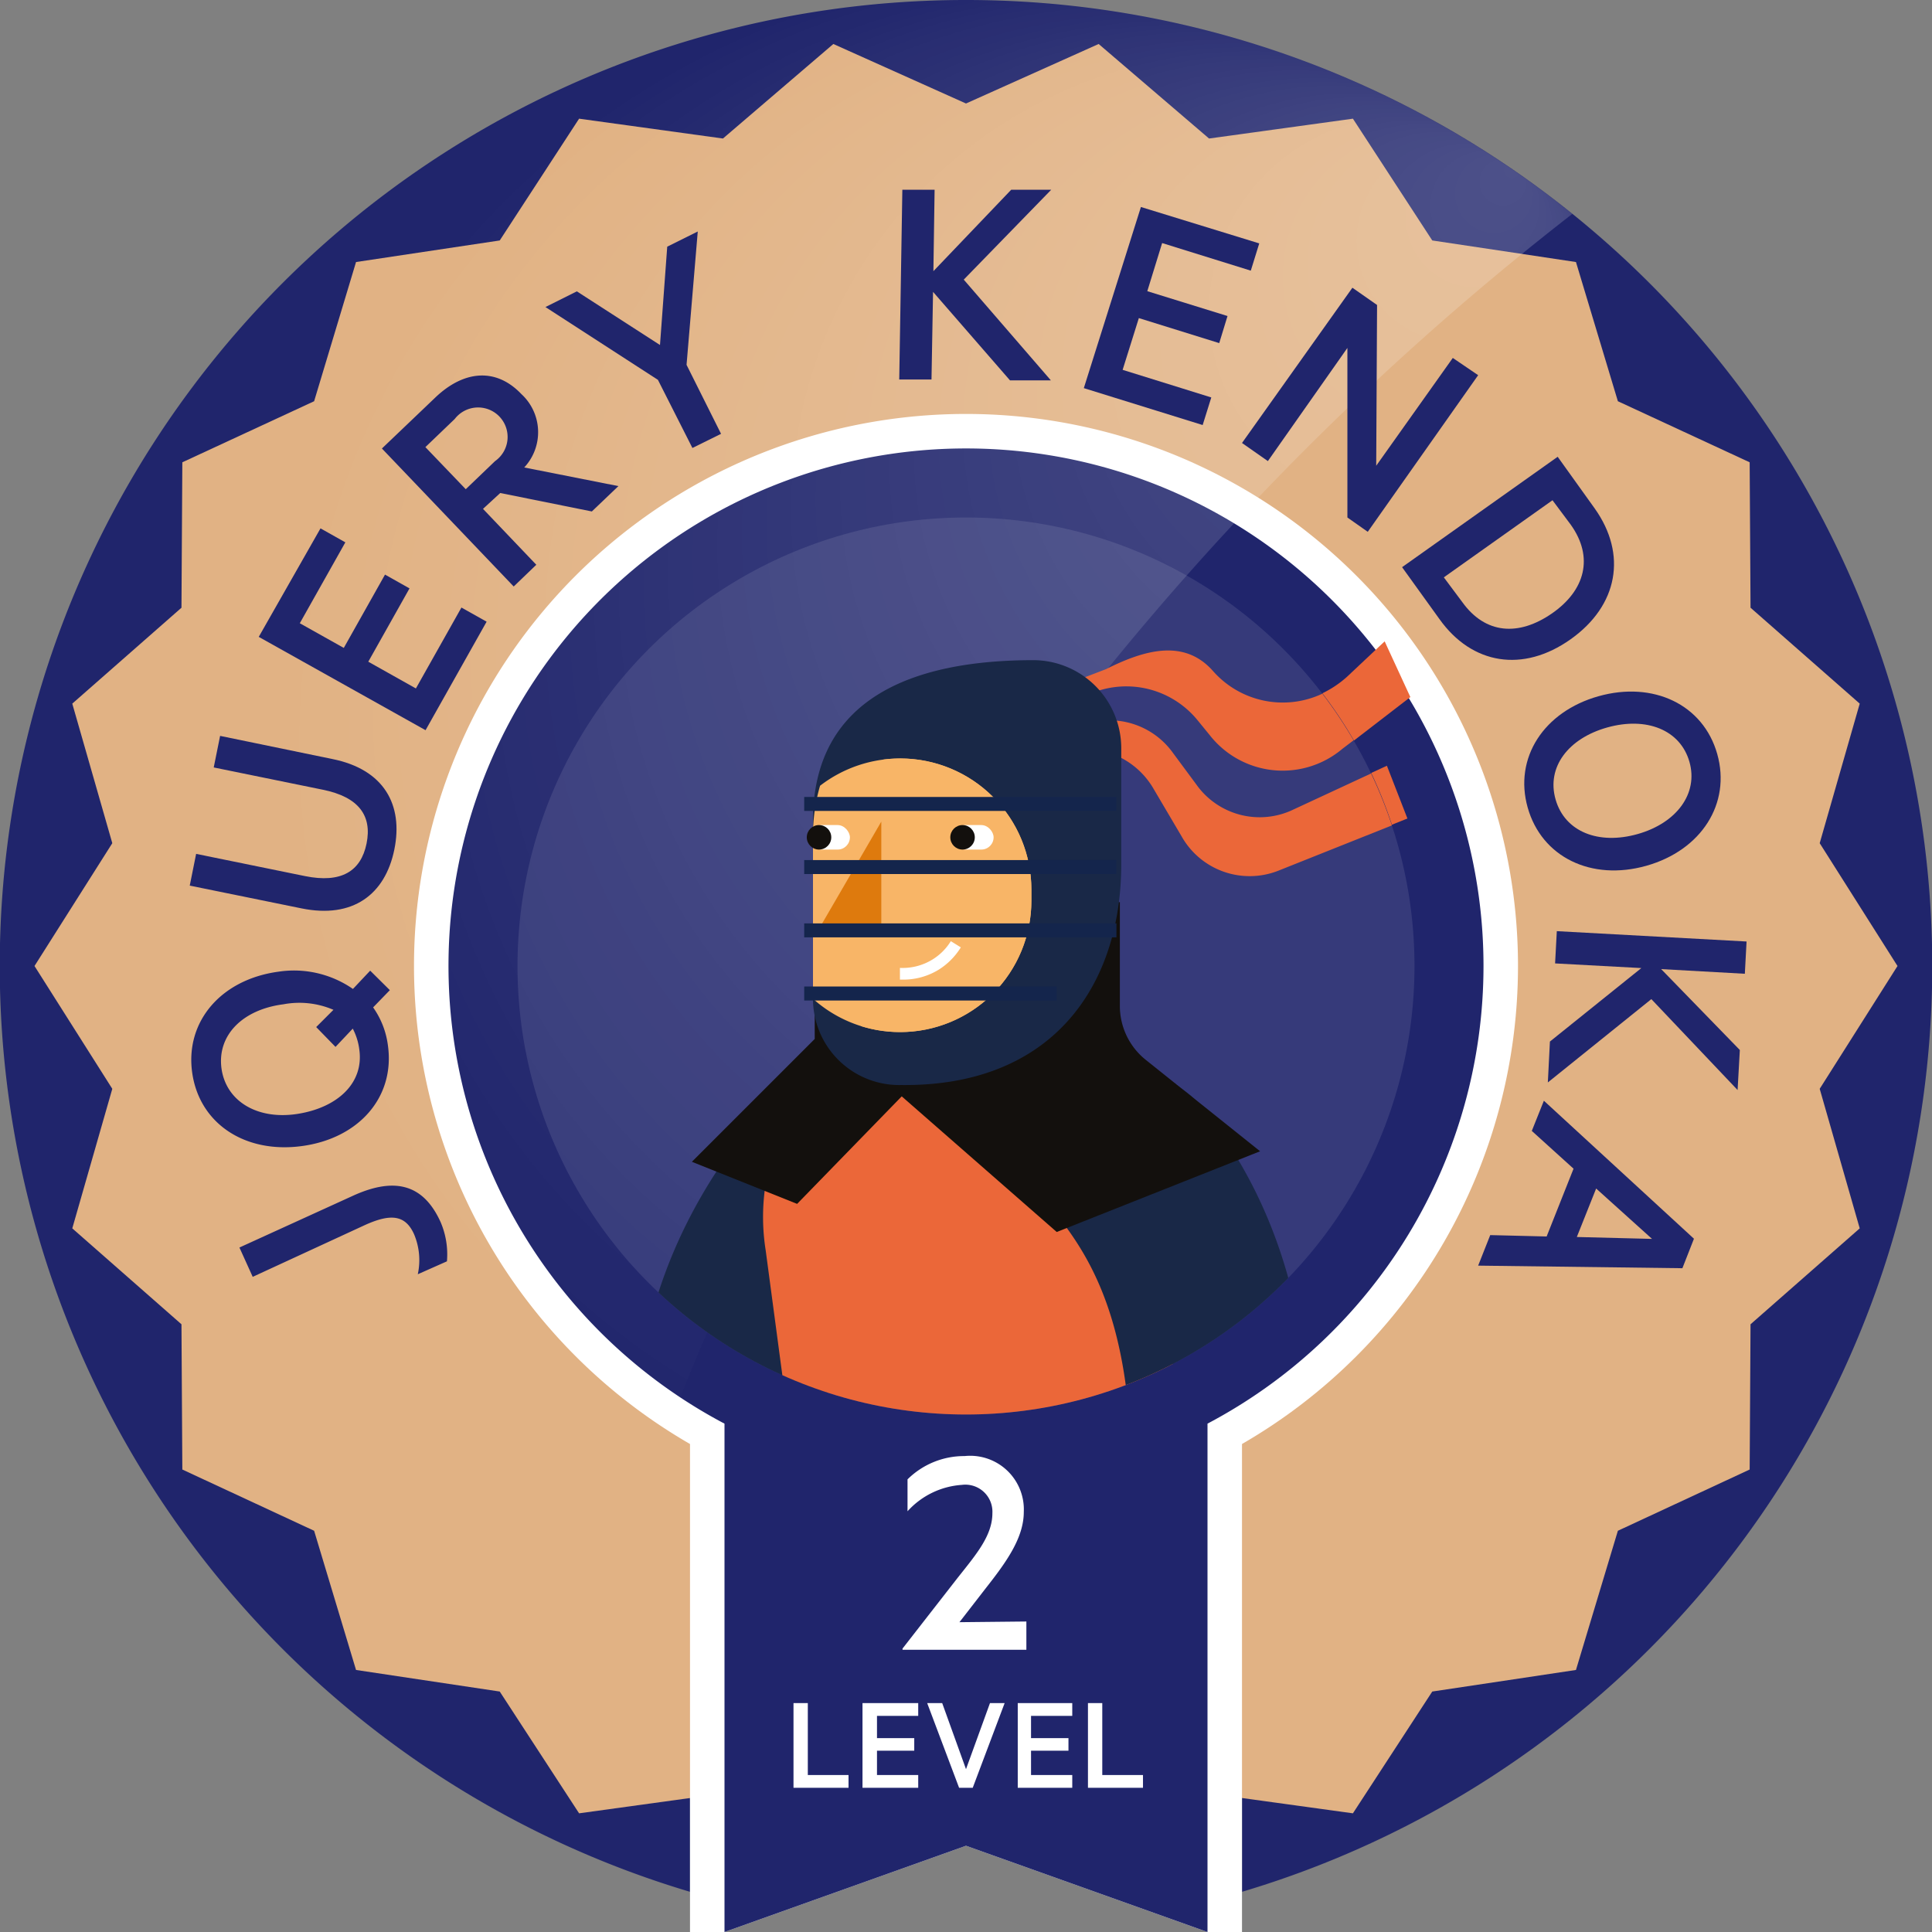 <svg xmlns="http://www.w3.org/2000/svg" xmlns:xlink="http://www.w3.org/1999/xlink" viewBox="0 0 112 112"><rect x="0" y="0" width="112" height="112" fill="#808080" stroke="none"/><defs><style>.cls-1,.cls-2{fill:none;}.cls-2,.cls-9{opacity:0.1;}.cls-3,.cls-6{fill:#20256c;}.cls-4{fill:#e1b284;isolation:isolate;}.cls-4,.cls-5,.cls-6{fill-rule:evenodd;}.cls-18,.cls-5,.cls-9{fill:#fff;}.cls-7{clip-path:url(#clip-path);}.cls-8{fill:url(#radial-gradient);}.cls-10{clip-path:url(#clip-path-2);}.cls-11{fill:#192847;}.cls-12{fill:#eb6739;}.cls-13{fill:#13100d;}.cls-14{fill:#f8b567;}.cls-15{clip-path:url(#clip-path-3);}.cls-16{fill:#de7a0d;}.cls-17{fill:#14254c;}</style><clipPath id="clip-path"><circle class="cls-1" cx="56" cy="56" r="56"/></clipPath><radialGradient id="radial-gradient" cx="76.29" cy="56.68" fx="110.29" fy="12.414" r="58.74" gradientTransform="translate(-20.17 -2.63) scale(0.98)" gradientUnits="userSpaceOnUse"><stop offset="0" stop-color="#fff" stop-opacity="0.2"/><stop offset="0.8" stop-color="#fff" stop-opacity="0"/></radialGradient><clipPath id="clip-path-2"><circle class="cls-2" cx="56" cy="56" r="26"/></clipPath><clipPath id="clip-path-3"><path class="cls-1" d="M59.79,52.22v-.65a7.6,7.6,0,0,0-7.6-7.6h0a7.61,7.61,0,0,0-4.65,1.58,10.25,10.25,0,0,0-.41,2.89V57.9a7.55,7.55,0,0,0,5.06,1.93h0A7.61,7.61,0,0,0,59.79,52.22Z"/></clipPath></defs><g id="product_page_1-1" data-name="product page 1-1"><g id="product-KendojQuery-02"><path class="cls-3" d="M56,0A56,56,0,0,0,40,109.67V78.59H72v31.08A56,56,0,0,0,56,0Z"/><polygon class="cls-4" points="56 6 63.69 2.55 70.09 8.03 78.43 6.88 83.03 13.94 91.36 15.19 93.79 23.26 101.43 26.8 101.48 35.23 107.81 40.79 105.49 48.88 110 56 105.49 63.12 107.81 71.21 101.48 76.77 101.43 85.19 93.79 88.74 91.36 96.81 83.03 98.06 78.43 105.12 70.09 103.97 63.69 109.45 56 106 48.31 109.45 41.91 103.97 33.57 105.12 28.97 98.06 20.64 96.81 18.21 88.74 10.57 85.19 10.52 76.77 4.19 71.21 6.51 63.12 2 56 6.51 48.88 4.19 40.79 10.52 35.23 10.57 26.8 18.21 23.26 20.64 15.19 28.97 13.94 33.57 6.88 41.91 8.03 48.31 2.55 56 6"/><path class="cls-5" d="M88,56A32,32,0,1,0,40,83.71V112h2l14-5,14,5h2V83.71A32,32,0,0,0,88,56Z"/><path class="cls-6" d="M86,56A30,30,0,1,0,42,82.53V112l14-5,14,5V82.53A30,30,0,0,0,86,56Z"/><g class="cls-7"><path class="cls-8" d="M93.34,10.73A59.28,59.28,0,1,0,30.85,111C38.2,70.43,61.27,34.77,93.34,10.73Z"/></g><circle class="cls-9" cx="56" cy="56" r="26"/><g class="cls-10"><path class="cls-11" d="M50.85,105.68a5.38,5.38,0,0,1-3.36-1.16A27.89,27.89,0,0,1,37.07,86c-1.47-13,7-21.62,8.67-23.22a5.44,5.44,0,1,1,7.45,7.94c-.63.6-6.2,6.08-5.29,14A17.12,17.12,0,0,0,54.22,96a5.45,5.45,0,0,1-3.37,9.73Z"/><path class="cls-12" d="M47.68,97.16l17.67,2.11L68.83,72.5A12.37,12.37,0,0,0,56.61,58.18h0A12.37,12.37,0,0,0,44.39,72.5Z"/><path class="cls-11" d="M65.83,104.33a5.24,5.24,0,0,1-3.59-9.06l.23-.21c2.68-2.41,3.17-7,3.11-10.35-.14-7.85-2.17-11.52-4.14-14.06a5.24,5.24,0,0,1,8.29-6.41C74,69.71,75.9,76,76.05,84.52c.15,8.1-2.06,14.26-6.57,18.32l-.07.07A5.21,5.21,0,0,1,65.83,104.33Z"/><polygon class="cls-13" points="47.23 60.23 40.11 67.35 46.21 69.79 53.73 62.06 53.73 52.3 47.23 52.3 47.23 60.23"/><path class="cls-12" d="M53.69,42.79l10.43-4c2.23-1.12,4.53-1.77,6.19.1h0a5.39,5.39,0,0,0,7.76.36l2.2-2.07,1.49,3.23-3.94,3a5.37,5.37,0,0,1-7.68-.78l-.71-.87A5.33,5.33,0,0,0,63.81,40Z"/><path class="cls-12" d="M56.31,42.13l7.86-.37A4.52,4.52,0,0,1,68,43.65l1.34,1.81A4.5,4.5,0,0,0,75,46.92l5.45-2.53,1.19,3.08-7.52,3a4.53,4.53,0,0,1-5.63-2l-1.61-2.73a4.63,4.63,0,0,0-3.13-2.24Z"/><path class="cls-13" d="M51.5,62.88l9.76,8.54,11.79-4.68-6.63-5.3a4,4,0,0,1-1.5-3.14v-6H51.5Z"/><path class="cls-11" d="M59.91,38.27h0c-7.06,0-12.78,2.25-12.78,9.31V57.9a5,5,0,0,0,5.11,5h0C61,63,65,57.16,65,50.1V43.39A5.11,5.11,0,0,0,59.91,38.27Z"/><path class="cls-14" d="M59.79,52.22v-.65a7.6,7.6,0,0,0-7.6-7.6h0a7.61,7.61,0,0,0-4.65,1.58,10.25,10.25,0,0,0-.41,2.89V57.9a7.55,7.55,0,0,0,5.06,1.93h0A7.61,7.61,0,0,0,59.79,52.22Z"/><g class="cls-15"><path class="cls-14" d="M47.53,65.1l2.38-2.45V48.11a7,7,0,0,1,7-7h0a7,7,0,0,1,7,7V63.78L67.15,69,47.53,65.1"/></g><path class="cls-1" d="M61,49.76a10.15,10.15,0,0,0-8.83-10.07,10.14,10.14,0,0,0-5,8.75V58.81a3.39,3.39,0,0,0,0,.45A10.17,10.17,0,0,0,61,49.76Z"/><polygon class="cls-16" points="47.43 53.93 51.09 53.93 51.09 47.63 47.43 53.93"/><rect class="cls-17" x="46.62" y="46.2" width="18.1" height="0.81"/><rect class="cls-17" x="46.62" y="49.86" width="18.1" height="0.81"/><rect class="cls-17" x="46.62" y="57.19" width="14.64" height="0.81"/><rect class="cls-18" x="55.25" y="47.83" width="2.35" height="1.42" rx="0.71"/><rect class="cls-17" x="46.62" y="53.53" width="18.1" height="0.81"/><circle class="cls-13" cx="55.8" cy="48.54" r="0.71"/><rect class="cls-18" x="46.92" y="47.83" width="2.35" height="1.42" rx="0.71"/><circle class="cls-13" cx="47.48" cy="48.54" r="0.71"/></g><path class="cls-12" d="M80.4,44.39l-.91.42a25.65,25.65,0,0,1,1.2,3l.9-.36Z"/><path class="cls-12" d="M78.49,42.93l3.27-2.52-1.49-3.23-2.2,2.07a6.08,6.08,0,0,1-1.41.94A25.12,25.12,0,0,1,78.49,42.93Z"/><path class="cls-18" d="M52.37,56.79h-.2l0-.68a3.3,3.3,0,0,0,1.86-.47,3.22,3.22,0,0,0,1.09-1.08l.58.36a4,4,0,0,1-1.31,1.31A3.92,3.92,0,0,1,52.37,56.79Z"/><path class="cls-3" d="M24.22,73.87A3.87,3.87,0,0,0,24,71.54c-.5-1.1-1.33-1.21-2.85-.52l-6.5,3-.77-1.7,6.58-3c2.52-1.15,4.12-.59,5.08,1.52a4.75,4.75,0,0,1,.37,2.28Z"/><path class="cls-3" d="M21.63,58.4a4.88,4.88,0,0,1,.86,2.22c.41,3-1.7,5.38-5,5.82s-5.94-1.31-6.35-4.27,1.68-5.39,5-5.84a6,6,0,0,1,4.32,1l1-1.06,1.14,1.13Zm-8.79,3.54c.27,1.93,2.12,3,4.43,2.63s3.83-1.79,3.56-3.72a3.56,3.56,0,0,0-.38-1.22l-1,1.06-1.12-1.15,1-1a5,5,0,0,0-2.9-.32C14.08,58.52,12.58,60,12.84,61.94Z"/><path class="cls-3" d="M17.48,52.66,11,51.34l.37-1.84,6.32,1.29c2.08.42,3.23-.27,3.56-1.89s-.46-2.7-2.54-3.12l-6.32-1.29.37-1.83L19.26,44c3,.6,4.13,2.65,3.6,5.25S20.46,53.27,17.48,52.66Z"/><path class="cls-3" d="M18.58,30.63l1.44.81-2.64,4.69,2.55,1.43,2.39-4.25,1.42.8-2.39,4.25,2.76,1.55,2.64-4.69,1.46.82-3.54,6.29L15,36.92Z"/><path class="cls-3" d="M28,29.5l3.09,3.24L29.78,34l-7.64-8,3.09-2.95c1.65-1.58,3.52-1.76,5-.2a3,3,0,0,1,.16,4.25l5.46,1.08-1.54,1.47L29,28.58ZM27,28.36l1.7-1.63a1.71,1.71,0,1,0-2.34-2.44l-1.7,1.63Z"/><path class="cls-3" d="M38.68,14.3l1.77-.88-.65,7.73,2,4-1.66.82-2-3.95L31.62,17.8l1.82-.91L38.26,20Z"/><path class="cls-3" d="M54.11,15.72,58.62,11l2.32,0-5.07,5.21,5.05,5.84-2.37,0-4.46-5.13L54,22l-1.87,0,.18-11,1.87,0Z"/><path class="cls-3" d="M73,14.11l-.49,1.58-5.14-1.6-.86,2.79,4.65,1.44-.48,1.57-4.66-1.45-.94,3,5.14,1.6-.5,1.6-6.89-2.14L66.14,12Z"/><path class="cls-3" d="M79.29,30.83,78.11,30l0-9.83L73.5,26.73,72,25.68l6.4-9,1.43,1L79.78,27l4.44-6.25,1.47,1Z"/><path class="cls-3" d="M90.3,26.48l2.15,3c1.89,2.66,1.35,5.63-1.4,7.58s-5.72,1.48-7.61-1.18l-2.16-3Zm-5.54,8.41c1.35,1.89,3.29,2,5.21.67s2.44-3.25,1.09-5.14L90,29l-6.3,4.47Z"/><path class="cls-3" d="M88.56,46.81c-.81-2.88.94-5.56,4.11-6.45s6.07.48,6.88,3.35-.92,5.58-4.11,6.48S89.37,49.69,88.56,46.81Zm9.38-2.64c-.53-1.87-2.5-2.63-4.76-2s-3.54,2.3-3,4.18,2.5,2.64,4.76,2S98.46,46,97.94,44.17Z"/><path class="cls-3" d="M96.3,56.18l4.56,4.69-.13,2.32-5-5.27-6,4.83.12-2.37,5.3-4.26-5-.27.1-1.87,11,.6-.1,1.87Z"/><path class="cls-3" d="M97.53,73.52l-11.84-.15.7-1.77,3.27.08,1.56-3.93L88.8,65.56l.7-1.75,8.7,8Zm-5-4.62-1.12,2.81,4.36.11Z"/><path class="cls-18" d="M46,98.73h.83v4.17h2.36v.74H46Z"/><path class="cls-18" d="M53.23,98.73v.74H50.84v1.29H53v.73H50.84v1.41h2.39v.74H50V98.73Z"/><path class="cls-18" d="M55.6,103.64l-1.85-4.91h.87L56,102.56l1.39-3.83h.85l-1.85,4.91Z"/><path class="cls-18" d="M62.16,98.73v.74H59.77v1.29h2.17v.73H59.77v1.41h2.39v.74H59V98.73Z"/><path class="cls-18" d="M63.07,98.73h.83v4.17h2.36v.74H63.07Z"/><path class="cls-18" d="M59.5,94v1.64H52.32v-.07l3.21-4.12c1.08-1.36,2-2.44,2-3.73a1.57,1.57,0,0,0-1.77-1.64,4.66,4.66,0,0,0-3.15,1.53V85.76a4.66,4.66,0,0,1,3.31-1.35,3.11,3.11,0,0,1,3.43,3.24c0,1.49-1,2.89-2.18,4.39l-1.55,2Z"/></g></g></svg>